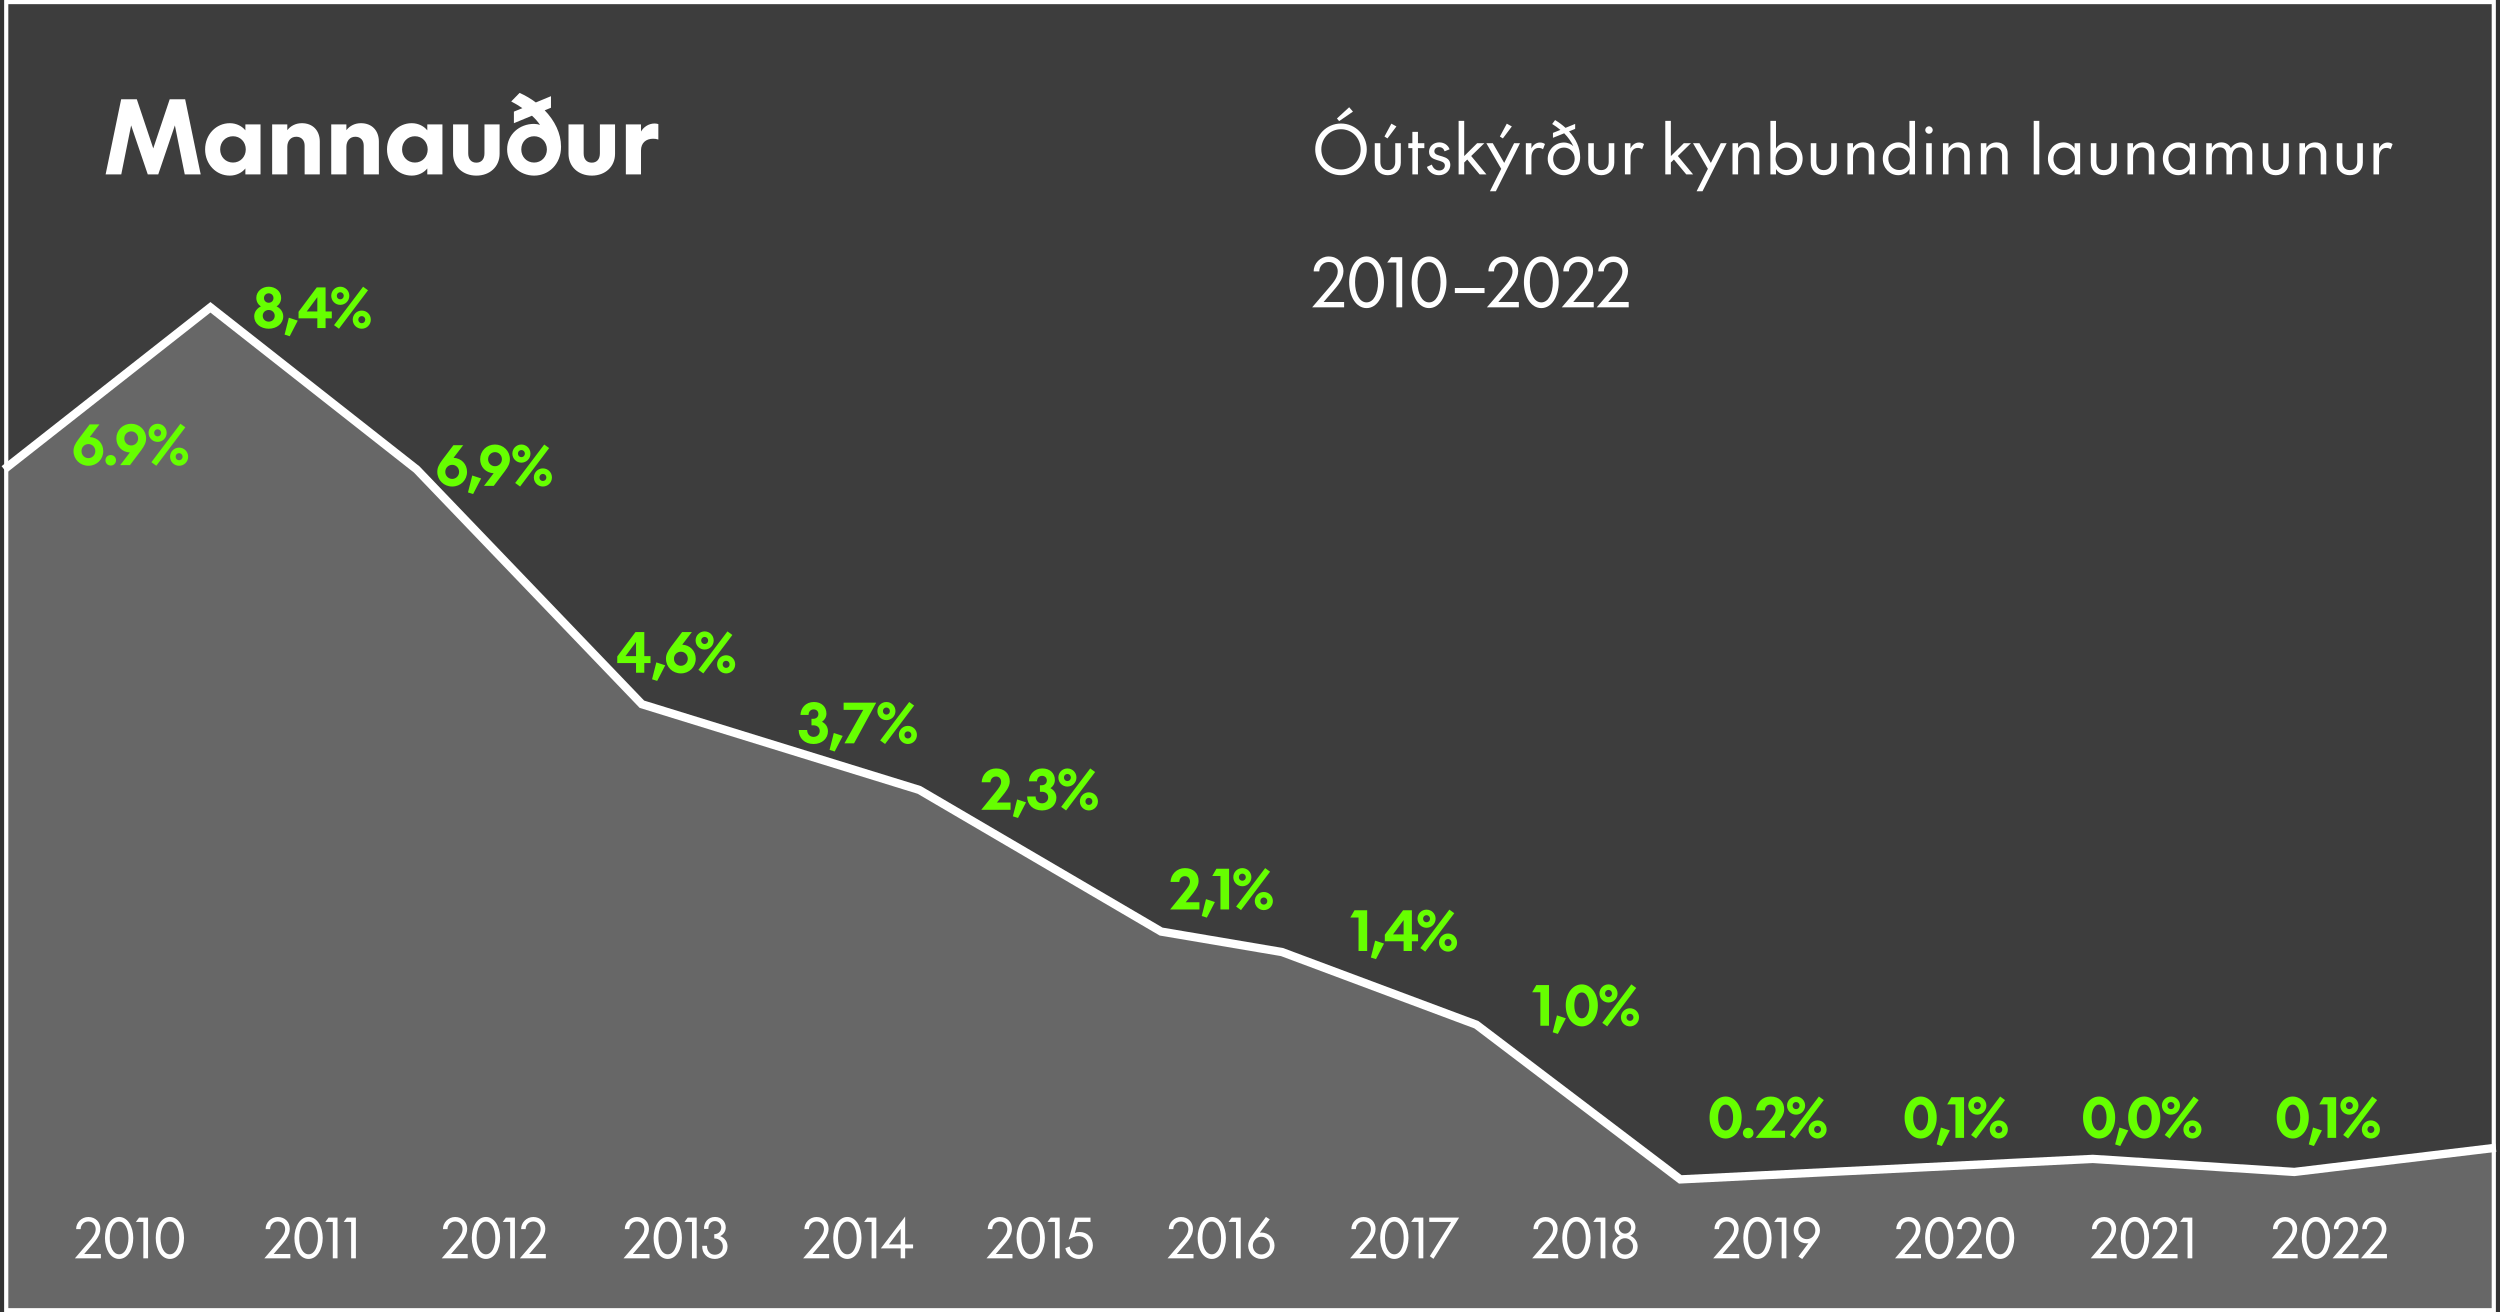 <?xml version="1.0" encoding="UTF-8"?>
<svg width="602px" height="316px" viewBox="0 0 602 316" version="1.1" xmlns="http://www.w3.org/2000/svg" xmlns:xlink="http://www.w3.org/1999/xlink">
    <rect x="0" y="0" width="602" height="316" fill="#333333" stroke="none"/>
    <title>Mannauður graf</title>
    <g id="Ný-ásýnd" stroke="none" stroke-width="1" fill="none" fill-rule="evenodd">
        <g id="Frontpage-1920---New-Brand-2024-dótturfélög-monotone-B" transform="translate(-1012, -1224)">
            <g id="Mannauður-graf" transform="translate(1013, 1224)">
                <g id="Group">
                    <rect id="Rectangle" fill-opacity="0.05" fill="#FFFFFF" fill-rule="nonzero" x="0" y="0" width="600" height="316"></rect>
                    <path d="M34.584,42 L30.576,30.192 L28.2,42 L24.432,42 L28.176,23.904 L31.944,23.904 L35.904,35.736 L39.864,23.904 L43.584,23.904 L47.328,42 L43.488,42 L41.112,30.192 L37.104,42 L34.584,42 Z M58.086,29.952 L61.734,29.952 L61.734,42 L58.086,42 L58.086,40.56 C57.366,41.496 55.998,42.288 54.342,42.288 C51.054,42.288 48.39,39.576 48.39,35.976 C48.39,32.376 51.054,29.664 54.342,29.664 C55.998,29.664 57.366,30.456 58.086,31.392 L58.086,29.952 Z M52.014,35.976 C52.014,37.776 53.334,39.144 55.11,39.144 C56.862,39.144 58.182,37.776 58.182,35.976 C58.182,34.176 56.862,32.808 55.11,32.808 C53.334,32.808 52.014,34.176 52.014,35.976 Z M72.357,35.088 C72.357,33.84 71.637,32.928 70.341,32.928 C68.997,32.928 68.181,33.96 68.181,35.376 L68.181,42 L64.533,42 L64.533,29.952 L68.181,29.952 L68.181,31.344 C68.901,30.408 70.101,29.664 71.685,29.664 C74.349,29.664 76.005,31.464 76.005,34.08 L76.005,42 L72.357,42 L72.357,35.088 Z M86.584,35.088 C86.584,33.84 85.864,32.928 84.568,32.928 C83.224,32.928 82.408,33.96 82.408,35.376 L82.408,42 L78.76,42 L78.76,29.952 L82.408,29.952 L82.408,31.344 C83.128,30.408 84.328,29.664 85.912,29.664 C88.576,29.664 90.232,31.464 90.232,34.08 L90.232,42 L86.584,42 L86.584,35.088 Z M101.89,29.952 L105.538,29.952 L105.538,42 L101.89,42 L101.89,40.56 C101.17,41.496 99.802,42.288 98.146,42.288 C94.858,42.288 92.194,39.576 92.194,35.976 C92.194,32.376 94.858,29.664 98.146,29.664 C99.802,29.664 101.17,30.456 101.89,31.392 L101.89,29.952 Z M95.818,35.976 C95.818,37.776 97.138,39.144 98.914,39.144 C100.666,39.144 101.986,37.776 101.986,35.976 C101.986,34.176 100.666,32.808 98.914,32.808 C97.138,32.808 95.818,34.176 95.818,35.976 Z M113.714,39.168 C114.938,39.168 115.658,38.328 115.658,36.912 L115.658,29.952 L119.306,29.952 L119.306,37.032 C119.306,40.128 116.954,42.288 113.714,42.288 C110.45,42.288 108.098,40.128 108.098,37.008 L108.098,29.952 L111.746,29.952 L111.746,36.912 C111.746,38.328 112.466,39.168 113.714,39.168 Z M134.1,35.328 C134.1,39.552 131.124,42.288 127.62,42.288 C124.116,42.288 121.116,39.6 121.116,35.976 C121.116,32.352 124.092,29.832 127.596,29.832 C128.1,29.832 128.604,29.928 129.036,30.072 C128.532,29.328 127.884,28.584 127.092,27.864 L122.748,29.664 L122.748,26.88 L124.788,26.04 C123.948,25.464 123.036,24.912 122.1,24.432 L124.116,22.368 C125.508,22.992 126.828,23.76 128.028,24.672 L131.676,23.16 L131.676,25.944 L130.164,26.568 C132.564,29.04 134.1,32.088 134.1,35.328 Z M124.524,35.976 C124.524,37.776 125.844,39.144 127.62,39.144 C129.372,39.144 130.692,37.776 130.692,35.976 C130.692,34.176 129.372,32.808 127.62,32.808 C125.844,32.808 124.524,34.176 124.524,35.976 Z M141.511,39.168 C142.735,39.168 143.455,38.328 143.455,36.912 L143.455,29.952 L147.103,29.952 L147.103,37.032 C147.103,40.128 144.751,42.288 141.511,42.288 C138.247,42.288 135.895,40.128 135.895,37.008 L135.895,29.952 L139.543,29.952 L139.543,36.912 C139.543,38.328 140.263,39.168 141.511,39.168 Z M157.529,29.88 L157.529,33.6 C157.097,33.456 156.713,33.408 156.257,33.408 C154.553,33.408 153.353,34.416 153.353,36.216 L153.353,42 L149.705,42 L149.705,29.952 L153.353,29.952 L153.353,31.68 C153.953,30.624 155.153,29.736 156.641,29.736 C157.001,29.736 157.265,29.808 157.529,29.88 Z" id="Shape" fill="#FFFFFF" fill-rule="nonzero"></path>
                    <path d="M320.936,28.528 L323.88,25.824 L324.792,26.88 L321.464,29.168 L320.936,28.528 Z M315.704,35.968 C315.704,32.528 318.472,29.744 321.912,29.744 C325.352,29.744 328.12,32.528 328.12,35.968 C328.12,39.408 325.352,42.192 321.912,42.192 C318.472,42.192 315.704,39.408 315.704,35.968 Z M326.648,35.968 C326.648,33.248 324.568,31.12 321.912,31.12 C319.256,31.12 317.176,33.248 317.176,35.968 C317.176,38.688 319.256,40.816 321.912,40.816 C324.568,40.816 326.648,38.688 326.648,35.968 Z M332.38,32.88 L334.044,29.776 L335.26,30.448 L333.1,33.328 L332.38,32.88 Z M333.18,40.96 C334.268,40.96 334.972,40.256 334.972,39.008 L334.972,34.48 L336.316,34.48 L336.316,39.152 C336.316,40.96 334.956,42.192 333.18,42.192 C331.404,42.192 330.044,40.96 330.044,39.136 L330.044,34.48 L331.388,34.48 L331.388,39.008 C331.388,40.256 332.092,40.96 333.18,40.96 Z M338.123,35.664 L338.123,34.48 L339.099,34.48 L339.099,31.76 L340.443,31.76 L340.443,34.48 L341.979,34.48 L341.979,35.664 L340.443,35.664 L340.443,42 L339.099,42 L339.099,35.664 L338.123,35.664 Z M345.515,42.192 C344.091,42.192 342.987,41.36 342.603,40.192 L343.787,39.632 C344.059,40.432 344.651,41.056 345.579,41.056 C346.267,41.056 346.923,40.64 346.923,39.84 C346.923,38.16 343.115,39.168 343.115,36.528 C343.115,35.264 344.171,34.288 345.579,34.288 C346.859,34.288 347.739,35.04 348.059,35.952 L346.859,36.432 C346.635,35.76 346.171,35.424 345.515,35.424 C344.923,35.424 344.395,35.808 344.395,36.432 C344.395,38.032 348.235,37.04 348.235,39.728 C348.235,41.088 347.051,42.192 345.515,42.192 Z M350.235,29.104 L351.579,29.104 L351.579,37.584 L354.699,34.48 L356.427,34.48 L353.259,37.568 L356.939,42 L355.291,42 L352.315,38.416 L351.579,39.136 L351.579,42 L350.235,42 L350.235,29.104 Z M360.172,32.88 L361.836,29.776 L363.052,30.448 L360.892,33.328 L360.172,32.88 Z M357.772,46.064 L360.492,40.656 L356.908,34.48 L358.46,34.48 L361.212,39.232 L363.596,34.48 L365.02,34.48 L359.196,46.064 L357.772,46.064 Z M371.03,34.688 L370.55,35.952 C370.294,35.728 369.91,35.616 369.526,35.616 C368.406,35.616 367.766,36.592 367.766,37.904 L367.766,42 L366.422,42 L366.422,34.48 L367.766,34.48 L367.766,35.76 C368.134,34.944 368.87,34.32 369.846,34.32 C370.326,34.32 370.758,34.48 371.03,34.688 Z M379.497,37.888 C379.497,40.48 377.737,42.192 375.593,42.192 C373.449,42.192 371.689,40.416 371.689,38.24 C371.689,36.064 373.449,34.32 375.593,34.32 C376.569,34.32 377.369,34.72 377.865,35.216 C377.401,34.192 376.665,33.12 375.657,32.096 L372.953,33.184 L372.953,32 L374.745,31.28 C374.153,30.784 373.497,30.304 372.761,29.856 L373.465,28.912 C374.393,29.472 375.225,30.096 375.977,30.784 L378.297,29.84 L378.297,31.04 L376.825,31.632 C378.505,33.456 379.497,35.6 379.497,37.888 Z M373.001,38.24 C373.001,39.792 374.137,40.944 375.593,40.944 C377.049,40.944 378.185,39.792 378.185,38.24 C378.185,36.688 377.049,35.536 375.593,35.536 C374.137,35.536 373.001,36.688 373.001,38.24 Z M384.586,40.96 C385.674,40.96 386.378,40.256 386.378,39.008 L386.378,34.48 L387.722,34.48 L387.722,39.152 C387.722,40.96 386.362,42.192 384.586,42.192 C382.81,42.192 381.45,40.96 381.45,39.136 L381.45,34.48 L382.794,34.48 L382.794,39.008 C382.794,40.256 383.498,40.96 384.586,40.96 Z M394.89,34.688 L394.41,35.952 C394.154,35.728 393.77,35.616 393.386,35.616 C392.266,35.616 391.626,36.592 391.626,37.904 L391.626,42 L390.282,42 L390.282,34.48 L391.626,34.48 L391.626,35.76 C391.994,34.944 392.73,34.32 393.706,34.32 C394.186,34.32 394.618,34.48 394.89,34.688 Z M400,29.104 L401.344,29.104 L401.344,37.584 L404.464,34.48 L406.192,34.48 L403.024,37.568 L406.704,42 L405.056,42 L402.08,38.416 L401.344,39.136 L401.344,42 L400,42 L400,29.104 Z M407.537,46.064 L410.257,40.656 L406.673,34.48 L408.225,34.48 L410.977,39.232 L413.361,34.48 L414.785,34.48 L408.961,46.064 L407.537,46.064 Z M421.308,37.312 C421.308,36.16 420.652,35.488 419.548,35.488 C418.364,35.488 417.532,36.4 417.532,37.888 L417.532,42 L416.188,42 L416.188,34.48 L417.532,34.48 L417.532,35.648 C418.044,34.832 418.876,34.288 419.996,34.288 C421.724,34.288 422.652,35.52 422.652,36.976 L422.652,42 L421.308,42 L421.308,37.312 Z M426.657,29.104 L426.657,35.776 C427.169,34.848 428.289,34.288 429.297,34.288 C431.441,34.288 433.073,36.048 433.073,38.24 C433.073,40.432 431.441,42.192 429.297,42.192 C428.289,42.192 427.169,41.632 426.657,40.704 L426.657,42 L425.313,42 L425.313,29.104 L426.657,29.104 Z M431.745,38.24 C431.745,36.688 430.609,35.536 429.153,35.536 C427.697,35.536 426.561,36.688 426.561,38.24 C426.561,39.792 427.697,40.944 429.153,40.944 C430.609,40.944 431.745,39.792 431.745,38.24 Z M438.165,40.96 C439.253,40.96 439.957,40.256 439.957,39.008 L439.957,34.48 L441.301,34.48 L441.301,39.152 C441.301,40.96 439.941,42.192 438.165,42.192 C436.389,42.192 435.029,40.96 435.029,39.136 L435.029,34.48 L436.373,34.48 L436.373,39.008 C436.373,40.256 437.077,40.96 438.165,40.96 Z M448.98,37.312 C448.98,36.16 448.324,35.488 447.22,35.488 C446.036,35.488 445.204,36.4 445.204,37.888 L445.204,42 L443.86,42 L443.86,34.48 L445.204,34.48 L445.204,35.648 C445.716,34.832 446.548,34.288 447.668,34.288 C449.396,34.288 450.324,35.52 450.324,36.976 L450.324,42 L448.98,42 L448.98,37.312 Z M458.793,29.104 L460.137,29.104 L460.137,42 L458.793,42 L458.793,40.704 C458.281,41.632 457.161,42.192 456.153,42.192 C454.009,42.192 452.377,40.432 452.377,38.24 C452.377,36.048 454.009,34.288 456.153,34.288 C457.161,34.288 458.281,34.848 458.793,35.776 L458.793,29.104 Z M453.705,38.24 C453.705,39.792 454.841,40.944 456.297,40.944 C457.753,40.944 458.889,39.792 458.889,38.24 C458.889,36.688 457.753,35.536 456.297,35.536 C454.841,35.536 453.705,36.688 453.705,38.24 Z M463.5,32.208 C463.02,32.208 462.604,31.808 462.604,31.312 C462.604,30.832 463.02,30.416 463.5,30.416 C463.996,30.416 464.396,30.832 464.396,31.312 C464.396,31.808 463.996,32.208 463.5,32.208 Z M462.828,34.48 L464.172,34.48 L464.172,42 L462.828,42 L462.828,34.48 Z M471.98,37.312 C471.98,36.16 471.324,35.488 470.22,35.488 C469.036,35.488 468.204,36.4 468.204,37.888 L468.204,42 L466.86,42 L466.86,34.48 L468.204,34.48 L468.204,35.648 C468.716,34.832 469.548,34.288 470.668,34.288 C472.396,34.288 473.324,35.52 473.324,36.976 L473.324,42 L471.98,42 L471.98,37.312 Z M481.105,37.312 C481.105,36.16 480.449,35.488 479.345,35.488 C478.161,35.488 477.329,36.4 477.329,37.888 L477.329,42 L475.985,42 L475.985,34.48 L477.329,34.48 L477.329,35.648 C477.841,34.832 478.673,34.288 479.793,34.288 C481.521,34.288 482.449,35.52 482.449,36.976 L482.449,42 L481.105,42 L481.105,37.312 Z M488.719,29.104 L490.063,29.104 L490.063,42 L488.719,42 L488.719,29.104 Z M498.558,34.48 L499.902,34.48 L499.902,42 L498.558,42 L498.558,40.704 C498.046,41.632 496.926,42.192 495.918,42.192 C493.774,42.192 492.142,40.432 492.142,38.24 C492.142,36.048 493.774,34.288 495.918,34.288 C496.926,34.288 498.046,34.848 498.558,35.776 L498.558,34.48 Z M493.47,38.24 C493.47,39.792 494.606,40.944 496.062,40.944 C497.518,40.944 498.654,39.792 498.654,38.24 C498.654,36.688 497.518,35.536 496.062,35.536 C494.606,35.536 493.47,36.688 493.47,38.24 Z M505.602,40.96 C506.69,40.96 507.394,40.256 507.394,39.008 L507.394,34.48 L508.738,34.48 L508.738,39.152 C508.738,40.96 507.378,42.192 505.602,42.192 C503.826,42.192 502.466,40.96 502.466,39.136 L502.466,34.48 L503.81,34.48 L503.81,39.008 C503.81,40.256 504.514,40.96 505.602,40.96 Z M516.417,37.312 C516.417,36.16 515.761,35.488 514.657,35.488 C513.473,35.488 512.641,36.4 512.641,37.888 L512.641,42 L511.297,42 L511.297,34.48 L512.641,34.48 L512.641,35.648 C513.153,34.832 513.985,34.288 515.105,34.288 C516.833,34.288 517.761,35.52 517.761,36.976 L517.761,42 L516.417,42 L516.417,37.312 Z M526.23,34.48 L527.574,34.48 L527.574,42 L526.23,42 L526.23,40.704 C525.718,41.632 524.598,42.192 523.59,42.192 C521.446,42.192 519.814,40.432 519.814,38.24 C519.814,36.048 521.446,34.288 523.59,34.288 C524.598,34.288 525.718,34.848 526.23,35.776 L526.23,34.48 Z M521.142,38.24 C521.142,39.792 522.278,40.944 523.734,40.944 C525.19,40.944 526.326,39.792 526.326,38.24 C526.326,36.688 525.19,35.536 523.734,35.536 C522.278,35.536 521.142,36.688 521.142,38.24 Z M533.914,34.288 C535.05,34.288 535.786,34.864 536.186,35.648 C536.714,34.864 537.642,34.288 538.698,34.288 C540.41,34.288 541.338,35.472 541.338,36.928 L541.338,42 L539.994,42 L539.994,37.28 C539.994,36.128 539.386,35.488 538.394,35.488 C537.21,35.488 536.474,36.368 536.474,37.856 L536.474,42 L535.13,42 L535.13,37.28 C535.13,36.128 534.538,35.488 533.53,35.488 C532.362,35.488 531.61,36.368 531.61,37.856 L531.61,42 L530.266,42 L530.266,34.48 L531.61,34.48 L531.61,35.616 C532.074,34.8 532.906,34.288 533.914,34.288 Z M547.008,40.96 C548.096,40.96 548.8,40.256 548.8,39.008 L548.8,34.48 L550.144,34.48 L550.144,39.152 C550.144,40.96 548.784,42.192 547.008,42.192 C545.232,42.192 543.872,40.96 543.872,39.136 L543.872,34.48 L545.216,34.48 L545.216,39.008 C545.216,40.256 545.92,40.96 547.008,40.96 Z M557.823,37.312 C557.823,36.16 557.167,35.488 556.063,35.488 C554.879,35.488 554.047,36.4 554.047,37.888 L554.047,42 L552.703,42 L552.703,34.48 L554.047,34.48 L554.047,35.648 C554.559,34.832 555.391,34.288 556.511,34.288 C558.239,34.288 559.167,35.52 559.167,36.976 L559.167,42 L557.823,42 L557.823,37.312 Z M564.836,40.96 C565.924,40.96 566.628,40.256 566.628,39.008 L566.628,34.48 L567.972,34.48 L567.972,39.152 C567.972,40.96 566.612,42.192 564.836,42.192 C563.06,42.192 561.7,40.96 561.7,39.136 L561.7,34.48 L563.044,34.48 L563.044,39.008 C563.044,40.256 563.748,40.96 564.836,40.96 Z M575.14,34.688 L574.66,35.952 C574.404,35.728 574.02,35.616 573.636,35.616 C572.516,35.616 571.876,36.592 571.876,37.904 L571.876,42 L570.532,42 L570.532,34.48 L571.876,34.48 L571.876,35.76 C572.244,34.944 572.98,34.32 573.956,34.32 C574.436,34.32 574.868,34.48 575.14,34.688 Z M316.68,65.36 L315.336,65.36 C315.32,63.424 316.92,61.76 318.936,61.76 C321.128,61.76 322.504,63.312 322.504,65.264 C322.504,67.28 320.92,69.008 320.072,70 L317.72,72.72 L322.664,72.72 L322.664,74 L314.968,74 L319.128,69.152 C320.248,67.84 321.128,66.72 321.128,65.328 C321.128,64.16 320.36,63.088 318.968,63.088 C317.624,63.088 316.664,64.144 316.68,65.36 Z M323.877,67.968 C323.877,64.544 325.573,61.744 328.069,61.744 C330.565,61.744 332.261,64.544 332.261,67.968 C332.261,71.392 330.565,74.192 328.069,74.192 C325.573,74.192 323.877,71.392 323.877,67.968 Z M325.301,67.968 C325.301,70.72 326.373,72.816 328.069,72.816 C329.765,72.816 330.837,70.72 330.837,67.968 C330.837,65.216 329.765,63.12 328.069,63.12 C326.373,63.12 325.301,65.216 325.301,67.968 Z M336.655,61.936 L336.655,74 L335.247,74 L335.247,63.216 L333.039,63.216 L333.983,61.936 L336.655,61.936 Z M338.924,67.968 C338.924,64.544 340.62,61.744 343.116,61.744 C345.612,61.744 347.308,64.544 347.308,67.968 C347.308,71.392 345.612,74.192 343.116,74.192 C340.62,74.192 338.924,71.392 338.924,67.968 Z M340.348,67.968 C340.348,70.72 341.42,72.816 343.116,72.816 C344.812,72.816 345.884,70.72 345.884,67.968 C345.884,65.216 344.812,63.12 343.116,63.12 C341.42,63.12 340.348,65.216 340.348,67.968 Z M349.326,69.344 L356.478,69.344 L356.478,70.576 L349.326,70.576 L349.326,69.344 Z M358.758,65.36 L357.414,65.36 C357.398,63.424 358.998,61.76 361.014,61.76 C363.206,61.76 364.582,63.312 364.582,65.264 C364.582,67.28 362.998,69.008 362.15,70 L359.798,72.72 L364.742,72.72 L364.742,74 L357.046,74 L361.206,69.152 C362.326,67.84 363.206,66.72 363.206,65.328 C363.206,64.16 362.438,63.088 361.046,63.088 C359.702,63.088 358.742,64.144 358.758,65.36 Z M365.956,67.968 C365.956,64.544 367.652,61.744 370.148,61.744 C372.644,61.744 374.34,64.544 374.34,67.968 C374.34,71.392 372.644,74.192 370.148,74.192 C367.652,74.192 365.956,71.392 365.956,67.968 Z M367.38,67.968 C367.38,70.72 368.452,72.816 370.148,72.816 C371.844,72.816 372.916,70.72 372.916,67.968 C372.916,65.216 371.844,63.12 370.148,63.12 C368.452,63.12 367.38,65.216 367.38,67.968 Z M376.789,65.36 L375.445,65.36 C375.429,63.424 377.029,61.76 379.045,61.76 C381.237,61.76 382.613,63.312 382.613,65.264 C382.613,67.28 381.029,69.008 380.181,70 L377.829,72.72 L382.773,72.72 L382.773,74 L375.077,74 L379.237,69.152 C380.357,67.84 381.237,66.72 381.237,65.328 C381.237,64.16 380.469,63.088 379.077,63.088 C377.733,63.088 376.773,64.144 376.789,65.36 Z M385.211,65.36 L383.867,65.36 C383.851,63.424 385.451,61.76 387.467,61.76 C389.659,61.76 391.035,63.312 391.035,65.264 C391.035,67.28 389.451,69.008 388.603,70 L386.251,72.72 L391.195,72.72 L391.195,74 L383.499,74 L387.659,69.152 C388.779,67.84 389.659,66.72 389.659,65.328 C389.659,64.16 388.891,63.088 387.499,63.088 C386.155,63.088 385.195,64.144 385.211,65.36 Z" id="Shape" fill="#FFFFFF" fill-rule="nonzero"></path>
                    <polygon id="Path" fill-opacity="0.25" fill="#E5E5E5" fill-rule="nonzero" points="49.667 74 0 113.038 0 316 600 316 600 276.372 551.475 282.205 502.95 279.064 403.616 284 354.519 246.756 307.707 229.256 278.592 224.32 220.362 190.218 153.568 169.577 99.334 113.038"></polygon>
                    <polyline id="Path" stroke="#FFFFFF" stroke-width="2" points="0 113.038 49.667 74 99.334 113.038 153.568 169.577 220.362 190.218 278.592 224.321 307.707 229.256 354.52 246.756 403.616 284 502.95 279.064 551.475 282.205 600 276.372"></polyline>
                    <path d="M18.427,295.98 L17.335,295.98 C17.322,294.407 18.622,293.055 20.26,293.055 C22.041,293.055 23.159,294.316 23.159,295.902 C23.159,297.54 21.872,298.944 21.183,299.75 L19.272,301.96 L23.289,301.96 L23.289,303 L17.036,303 L20.416,299.061 C21.326,297.995 22.041,297.085 22.041,295.954 C22.041,295.005 21.417,294.134 20.286,294.134 C19.194,294.134 18.414,294.992 18.427,295.98 Z M24.275,298.099 C24.275,295.317 25.653,293.042 27.681,293.042 C29.709,293.042 31.087,295.317 31.087,298.099 C31.087,300.881 29.709,303.156 27.681,303.156 C25.653,303.156 24.275,300.881 24.275,298.099 Z M25.432,298.099 C25.432,300.335 26.303,302.038 27.681,302.038 C29.059,302.038 29.93,300.335 29.93,298.099 C29.93,295.863 29.059,294.16 27.681,294.16 C26.303,294.16 25.432,295.863 25.432,298.099 Z M34.657,293.198 L34.657,303 L33.513,303 L33.513,294.238 L31.718,294.238 L32.486,293.198 L34.657,293.198 Z M36.501,298.099 C36.501,295.317 37.879,293.042 39.907,293.042 C41.934,293.042 43.312,295.317 43.312,298.099 C43.312,300.881 41.934,303.156 39.907,303.156 C37.879,303.156 36.501,300.881 36.501,298.099 Z M37.657,298.099 C37.657,300.335 38.529,302.038 39.907,302.038 C41.285,302.038 42.156,300.335 42.156,298.099 C42.156,295.863 41.285,294.16 39.907,294.16 C38.529,294.16 37.657,295.863 37.657,298.099 Z" id="Shape" fill="#FFFFFF" fill-rule="nonzero"></path>
                    <path d="M64.049,295.98 L62.957,295.98 C62.944,294.407 64.244,293.055 65.882,293.055 C67.663,293.055 68.781,294.316 68.781,295.902 C68.781,297.54 67.494,298.944 66.805,299.75 L64.894,301.96 L68.911,301.96 L68.911,303 L62.658,303 L66.038,299.061 C66.948,297.995 67.663,297.085 67.663,295.954 C67.663,295.005 67.039,294.134 65.908,294.134 C64.816,294.134 64.036,294.992 64.049,295.98 Z M69.897,298.099 C69.897,295.317 71.275,293.042 73.303,293.042 C75.331,293.042 76.709,295.317 76.709,298.099 C76.709,300.881 75.331,303.156 73.303,303.156 C71.275,303.156 69.897,300.881 69.897,298.099 Z M71.054,298.099 C71.054,300.335 71.925,302.038 73.303,302.038 C74.681,302.038 75.552,300.335 75.552,298.099 C75.552,295.863 74.681,294.16 73.303,294.16 C71.925,294.16 71.054,295.863 71.054,298.099 Z M80.278,293.198 L80.278,303 L79.134,303 L79.134,294.238 L77.34,294.238 L78.107,293.198 L80.278,293.198 Z M84.696,293.198 L84.696,303 L83.552,303 L83.552,294.238 L81.758,294.238 L82.525,293.198 L84.696,293.198 Z" id="Shape" fill="#FFFFFF" fill-rule="nonzero"></path>
                    <path d="M106.763,295.98 L105.671,295.98 C105.658,294.407 106.958,293.055 108.596,293.055 C110.377,293.055 111.495,294.316 111.495,295.902 C111.495,297.54 110.208,298.944 109.519,299.75 L107.608,301.96 L111.625,301.96 L111.625,303 L105.372,303 L108.752,299.061 C109.662,297.995 110.377,297.085 110.377,295.954 C110.377,295.005 109.753,294.134 108.622,294.134 C107.53,294.134 106.75,294.992 106.763,295.98 Z M112.611,298.099 C112.611,295.317 113.989,293.042 116.017,293.042 C118.045,293.042 119.423,295.317 119.423,298.099 C119.423,300.881 118.045,303.156 116.017,303.156 C113.989,303.156 112.611,300.881 112.611,298.099 Z M113.768,298.099 C113.768,300.335 114.639,302.038 116.017,302.038 C117.395,302.038 118.266,300.335 118.266,298.099 C118.266,295.863 117.395,294.16 116.017,294.16 C114.639,294.16 113.768,295.863 113.768,298.099 Z M122.993,293.198 L122.993,303 L121.849,303 L121.849,294.238 L120.055,294.238 L120.822,293.198 L122.993,293.198 Z M125.578,295.98 L124.486,295.98 C124.473,294.407 125.773,293.055 127.411,293.055 C129.192,293.055 130.31,294.316 130.31,295.902 C130.31,297.54 129.023,298.944 128.334,299.75 L126.423,301.96 L130.44,301.96 L130.44,303 L124.187,303 L127.567,299.061 C128.477,297.995 129.192,297.085 129.192,295.954 C129.192,295.005 128.568,294.134 127.437,294.134 C126.345,294.134 125.565,294.992 125.578,295.98 Z" id="Shape" fill="#FFFFFF" fill-rule="nonzero"></path>
                    <path d="M150.538,295.98 L149.446,295.98 C149.433,294.407 150.733,293.055 152.371,293.055 C154.152,293.055 155.27,294.316 155.27,295.902 C155.27,297.54 153.983,298.944 153.294,299.75 L151.383,301.96 L155.4,301.96 L155.4,303 L149.147,303 L152.527,299.061 C153.437,297.995 154.152,297.085 154.152,295.954 C154.152,295.005 153.528,294.134 152.397,294.134 C151.305,294.134 150.525,294.992 150.538,295.98 Z M156.386,298.099 C156.386,295.317 157.764,293.042 159.792,293.042 C161.82,293.042 163.198,295.317 163.198,298.099 C163.198,300.881 161.82,303.156 159.792,303.156 C157.764,303.156 156.386,300.881 156.386,298.099 Z M157.543,298.099 C157.543,300.335 158.414,302.038 159.792,302.038 C161.17,302.038 162.041,300.335 162.041,298.099 C162.041,295.863 161.17,294.16 159.792,294.16 C158.414,294.16 157.543,295.863 157.543,298.099 Z M166.767,293.198 L166.767,303 L165.623,303 L165.623,294.238 L163.829,294.238 L164.596,293.198 L166.767,293.198 Z M171.042,298.229 L170.99,298.229 L170.99,297.189 L171.042,297.189 C171.939,297.189 172.68,296.513 172.68,295.59 C172.68,294.706 172.017,294.043 171.185,294.043 C170.197,294.043 169.521,294.784 169.586,295.928 L168.533,295.928 C168.455,294.459 169.404,293.042 171.185,293.042 C172.706,293.042 173.759,294.121 173.759,295.564 C173.759,296.539 173.161,297.293 172.42,297.657 C173.447,298.073 174.188,298.931 174.188,300.192 C174.188,301.869 172.836,303.156 171.133,303.156 C169.222,303.156 168.013,301.765 168.091,299.984 L169.248,299.984 C169.196,301.18 169.937,302.142 171.133,302.142 C172.238,302.142 173.057,301.349 173.057,300.179 C173.057,298.97 172.186,298.229 171.042,298.229 Z" id="Shape" fill="#FFFFFF" fill-rule="nonzero"></path>
                    <path d="M193.792,295.98 L192.7,295.98 C192.687,294.407 193.987,293.055 195.625,293.055 C197.406,293.055 198.524,294.316 198.524,295.902 C198.524,297.54 197.237,298.944 196.548,299.75 L194.637,301.96 L198.654,301.96 L198.654,303 L192.401,303 L195.781,299.061 C196.691,297.995 197.406,297.085 197.406,295.954 C197.406,295.005 196.782,294.134 195.651,294.134 C194.559,294.134 193.779,294.992 193.792,295.98 Z M199.64,298.099 C199.64,295.317 201.018,293.042 203.046,293.042 C205.074,293.042 206.452,295.317 206.452,298.099 C206.452,300.881 205.074,303.156 203.046,303.156 C201.018,303.156 199.64,300.881 199.64,298.099 Z M200.797,298.099 C200.797,300.335 201.668,302.038 203.046,302.038 C204.424,302.038 205.295,300.335 205.295,298.099 C205.295,295.863 204.424,294.16 203.046,294.16 C201.668,294.16 200.797,295.863 200.797,298.099 Z M210.021,293.198 L210.021,303 L208.877,303 L208.877,294.238 L207.083,294.238 L207.85,293.198 L210.021,293.198 Z M216.961,303 L215.882,303 L215.882,300.608 L211.111,300.608 L216.961,292.938 L216.961,299.659 L218.872,299.659 L218.872,300.608 L216.961,300.608 L216.961,303 Z M213.035,299.659 L215.882,299.659 L215.882,295.915 L213.035,299.659 Z" id="Shape" fill="#FFFFFF" fill-rule="nonzero"></path>
                    <path d="M237.941,295.98 L236.849,295.98 C236.836,294.407 238.136,293.055 239.774,293.055 C241.555,293.055 242.673,294.316 242.673,295.902 C242.673,297.54 241.386,298.944 240.697,299.75 L238.786,301.96 L242.803,301.96 L242.803,303 L236.55,303 L239.93,299.061 C240.84,297.995 241.555,297.085 241.555,295.954 C241.555,295.005 240.931,294.134 239.8,294.134 C238.708,294.134 237.928,294.992 237.941,295.98 Z M243.789,298.099 C243.789,295.317 245.167,293.042 247.195,293.042 C249.223,293.042 250.601,295.317 250.601,298.099 C250.601,300.881 249.223,303.156 247.195,303.156 C245.167,303.156 243.789,300.881 243.789,298.099 Z M244.946,298.099 C244.946,300.335 245.817,302.038 247.195,302.038 C248.573,302.038 249.444,300.335 249.444,298.099 C249.444,295.863 248.573,294.16 247.195,294.16 C245.817,294.16 244.946,295.863 244.946,298.099 Z M254.171,293.198 L254.171,303 L253.027,303 L253.027,294.238 L251.233,294.238 L252,293.198 L254.171,293.198 Z M258.875,302.142 C260.149,302.142 261.046,301.18 261.046,299.919 C261.046,298.632 260.097,297.657 258.68,297.657 C257.861,297.657 257.12,297.995 256.327,298.515 L257.822,293.198 L261.592,293.198 L261.592,294.238 L258.55,294.238 L257.835,296.89 C258.16,296.747 258.589,296.669 259.005,296.669 C260.851,296.669 262.164,298.099 262.164,299.893 C262.164,301.661 260.734,303.156 258.81,303.156 C257.133,303.156 255.755,301.973 255.547,300.569 L256.561,300.166 C256.782,301.388 257.744,302.142 258.875,302.142 Z" id="Shape" fill="#FFFFFF" fill-rule="nonzero"></path>
                    <path d="M281.538,295.98 L280.446,295.98 C280.433,294.407 281.733,293.055 283.371,293.055 C285.152,293.055 286.27,294.316 286.27,295.902 C286.27,297.54 284.983,298.944 284.294,299.75 L282.383,301.96 L286.4,301.96 L286.4,303 L280.147,303 L283.527,299.061 C284.437,297.995 285.152,297.085 285.152,295.954 C285.152,295.005 284.528,294.134 283.397,294.134 C282.305,294.134 281.525,294.992 281.538,295.98 Z M287.386,298.099 C287.386,295.317 288.764,293.042 290.792,293.042 C292.82,293.042 294.198,295.317 294.198,298.099 C294.198,300.881 292.82,303.156 290.792,303.156 C288.764,303.156 287.386,300.881 287.386,298.099 Z M288.543,298.099 C288.543,300.335 289.414,302.038 290.792,302.038 C292.17,302.038 293.041,300.335 293.041,298.099 C293.041,295.863 292.17,294.16 290.792,294.16 C289.414,294.16 288.543,295.863 288.543,298.099 Z M297.768,293.198 L297.768,303 L296.624,303 L296.624,294.238 L294.83,294.238 L295.597,293.198 L297.768,293.198 Z M305.904,299.945 C305.904,301.713 304.474,303.156 302.732,303.156 C300.99,303.156 299.56,301.713 299.56,299.945 C299.56,299.113 299.898,298.385 300.457,297.618 L303.837,293.029 L304.76,293.614 L302.342,296.838 C302.472,296.812 302.602,296.799 302.732,296.799 C304.487,296.799 305.904,298.151 305.904,299.945 Z M302.732,297.813 C301.601,297.813 300.678,298.71 300.678,299.945 C300.678,301.18 301.601,302.077 302.732,302.077 C303.863,302.077 304.786,301.18 304.786,299.945 C304.786,298.71 303.863,297.813 302.732,297.813 Z" id="Shape" fill="#FFFFFF" fill-rule="nonzero"></path>
                    <path d="M325.503,295.98 L324.411,295.98 C324.398,294.407 325.698,293.055 327.336,293.055 C329.117,293.055 330.235,294.316 330.235,295.902 C330.235,297.54 328.948,298.944 328.259,299.75 L326.348,301.96 L330.365,301.96 L330.365,303 L324.112,303 L327.492,299.061 C328.402,297.995 329.117,297.085 329.117,295.954 C329.117,295.005 328.493,294.134 327.362,294.134 C326.27,294.134 325.49,294.992 325.503,295.98 Z M331.351,298.099 C331.351,295.317 332.729,293.042 334.757,293.042 C336.785,293.042 338.163,295.317 338.163,298.099 C338.163,300.881 336.785,303.156 334.757,303.156 C332.729,303.156 331.351,300.881 331.351,298.099 Z M332.508,298.099 C332.508,300.335 333.379,302.038 334.757,302.038 C336.135,302.038 337.006,300.335 337.006,298.099 C337.006,295.863 336.135,294.16 334.757,294.16 C333.379,294.16 332.508,295.863 332.508,298.099 Z M341.733,293.198 L341.733,303 L340.589,303 L340.589,294.238 L338.795,294.238 L339.562,293.198 L341.733,293.198 Z M350.35,293.198 L344.175,303.13 L343.304,302.493 L348.439,294.238 L343.161,294.238 L343.161,293.198 L350.35,293.198 Z" id="Shape" fill="#FFFFFF" fill-rule="nonzero"></path>
                    <path d="M369.347,295.98 L368.255,295.98 C368.242,294.407 369.542,293.055 371.18,293.055 C372.961,293.055 374.079,294.316 374.079,295.902 C374.079,297.54 372.792,298.944 372.103,299.75 L370.192,301.96 L374.209,301.96 L374.209,303 L367.956,303 L371.336,299.061 C372.246,297.995 372.961,297.085 372.961,295.954 C372.961,295.005 372.337,294.134 371.206,294.134 C370.114,294.134 369.334,294.992 369.347,295.98 Z M375.195,298.099 C375.195,295.317 376.573,293.042 378.601,293.042 C380.629,293.042 382.007,295.317 382.007,298.099 C382.007,300.881 380.629,303.156 378.601,303.156 C376.573,303.156 375.195,300.881 375.195,298.099 Z M376.352,298.099 C376.352,300.335 377.223,302.038 378.601,302.038 C379.979,302.038 380.85,300.335 380.85,298.099 C380.85,295.863 379.979,294.16 378.601,294.16 C377.223,294.16 376.352,295.863 376.352,298.099 Z M385.577,293.198 L385.577,303 L384.433,303 L384.433,294.238 L382.639,294.238 L383.406,293.198 L385.577,293.198 Z M390.307,293.042 C391.711,293.042 392.816,294.108 392.816,295.512 C392.816,296.461 392.296,297.202 391.555,297.566 C392.582,297.969 393.349,298.957 393.349,300.179 C393.349,301.856 391.971,303.156 390.307,303.156 C388.643,303.156 387.265,301.856 387.265,300.179 C387.265,298.957 388.032,297.969 389.059,297.566 C388.318,297.202 387.798,296.461 387.798,295.512 C387.798,294.108 388.903,293.042 390.307,293.042 Z M390.307,297.059 C391.087,297.059 391.789,296.409 391.789,295.564 C391.789,294.719 391.087,294.069 390.307,294.069 C389.527,294.069 388.825,294.719 388.825,295.564 C388.825,296.409 389.527,297.059 390.307,297.059 Z M390.307,302.09 C391.36,302.09 392.231,301.271 392.231,300.127 C392.231,298.983 391.36,298.164 390.307,298.164 C389.254,298.164 388.396,298.983 388.396,300.127 C388.396,301.271 389.254,302.09 390.307,302.09 Z" id="Shape" fill="#FFFFFF" fill-rule="nonzero"></path>
                    <path d="M412.938,295.98 L411.846,295.98 C411.833,294.407 413.133,293.055 414.771,293.055 C416.552,293.055 417.67,294.316 417.67,295.902 C417.67,297.54 416.383,298.944 415.694,299.75 L413.783,301.96 L417.8,301.96 L417.8,303 L411.547,303 L414.927,299.061 C415.837,297.995 416.552,297.085 416.552,295.954 C416.552,295.005 415.928,294.134 414.797,294.134 C413.705,294.134 412.925,294.992 412.938,295.98 Z M418.786,298.099 C418.786,295.317 420.164,293.042 422.192,293.042 C424.22,293.042 425.598,295.317 425.598,298.099 C425.598,300.881 424.22,303.156 422.192,303.156 C420.164,303.156 418.786,300.881 418.786,298.099 Z M419.943,298.099 C419.943,300.335 420.814,302.038 422.192,302.038 C423.57,302.038 424.441,300.335 424.441,298.099 C424.441,295.863 423.57,294.16 422.192,294.16 C420.814,294.16 419.943,295.863 419.943,298.099 Z M429.167,293.198 L429.167,303 L428.023,303 L428.023,294.238 L426.229,294.238 L426.996,293.198 L429.167,293.198 Z M430.907,296.253 C430.907,294.485 432.337,293.042 434.079,293.042 C435.821,293.042 437.251,294.485 437.251,296.253 C437.251,297.085 436.913,297.813 436.354,298.58 L432.974,303.169 L432.051,302.584 L434.469,299.36 C434.339,299.386 434.209,299.399 434.079,299.399 C432.324,299.399 430.907,298.047 430.907,296.253 Z M434.079,298.385 C435.21,298.385 436.133,297.488 436.133,296.253 C436.133,295.018 435.21,294.121 434.079,294.121 C432.948,294.121 432.025,295.018 432.025,296.253 C432.025,297.488 432.948,298.385 434.079,298.385 Z" id="Shape" fill="#FFFFFF" fill-rule="nonzero"></path>
                    <path d="M456.715,295.98 L455.623,295.98 C455.61,294.407 456.91,293.055 458.548,293.055 C460.329,293.055 461.447,294.316 461.447,295.902 C461.447,297.54 460.16,298.944 459.471,299.75 L457.56,301.96 L461.577,301.96 L461.577,303 L455.324,303 L458.704,299.061 C459.614,297.995 460.329,297.085 460.329,295.954 C460.329,295.005 459.705,294.134 458.574,294.134 C457.482,294.134 456.702,294.992 456.715,295.98 Z M462.562,298.099 C462.562,295.317 463.94,293.042 465.968,293.042 C467.996,293.042 469.374,295.317 469.374,298.099 C469.374,300.881 467.996,303.156 465.968,303.156 C463.94,303.156 462.562,300.881 462.562,298.099 Z M463.719,298.099 C463.719,300.335 464.59,302.038 465.968,302.038 C467.346,302.038 468.217,300.335 468.217,298.099 C468.217,295.863 467.346,294.16 465.968,294.16 C464.59,294.16 463.719,295.863 463.719,298.099 Z M471.365,295.98 L470.273,295.98 C470.26,294.407 471.56,293.055 473.198,293.055 C474.979,293.055 476.097,294.316 476.097,295.902 C476.097,297.54 474.81,298.944 474.121,299.75 L472.21,301.96 L476.227,301.96 L476.227,303 L469.974,303 L473.354,299.061 C474.264,297.995 474.979,297.085 474.979,295.954 C474.979,295.005 474.355,294.134 473.224,294.134 C472.132,294.134 471.352,294.992 471.365,295.98 Z M477.213,298.099 C477.213,295.317 478.591,293.042 480.619,293.042 C482.647,293.042 484.025,295.317 484.025,298.099 C484.025,300.881 482.647,303.156 480.619,303.156 C478.591,303.156 477.213,300.881 477.213,298.099 Z M478.37,298.099 C478.37,300.335 479.241,302.038 480.619,302.038 C481.997,302.038 482.868,300.335 482.868,298.099 C482.868,295.863 481.997,294.16 480.619,294.16 C479.241,294.16 478.37,295.863 478.37,298.099 Z" id="Shape" fill="#FFFFFF" fill-rule="nonzero"></path>
                    <path d="M503.836,295.98 L502.744,295.98 C502.731,294.407 504.031,293.055 505.669,293.055 C507.45,293.055 508.568,294.316 508.568,295.902 C508.568,297.54 507.281,298.944 506.592,299.75 L504.681,301.96 L508.698,301.96 L508.698,303 L502.445,303 L505.825,299.061 C506.735,297.995 507.45,297.085 507.45,295.954 C507.45,295.005 506.826,294.134 505.695,294.134 C504.603,294.134 503.823,294.992 503.836,295.98 Z M509.684,298.099 C509.684,295.317 511.062,293.042 513.09,293.042 C515.118,293.042 516.496,295.317 516.496,298.099 C516.496,300.881 515.118,303.156 513.09,303.156 C511.062,303.156 509.684,300.881 509.684,298.099 Z M510.841,298.099 C510.841,300.335 511.712,302.038 513.09,302.038 C514.468,302.038 515.339,300.335 515.339,298.099 C515.339,295.863 514.468,294.16 513.09,294.16 C511.712,294.16 510.841,295.863 510.841,298.099 Z M518.487,295.98 L517.395,295.98 C517.382,294.407 518.682,293.055 520.32,293.055 C522.101,293.055 523.219,294.316 523.219,295.902 C523.219,297.54 521.932,298.944 521.243,299.75 L519.332,301.96 L523.349,301.96 L523.349,303 L517.096,303 L520.476,299.061 C521.386,297.995 522.101,297.085 522.101,295.954 C522.101,295.005 521.477,294.134 520.346,294.134 C519.254,294.134 518.474,294.992 518.487,295.98 Z M526.909,293.198 L526.909,303 L525.765,303 L525.765,294.238 L523.971,294.238 L524.738,293.198 L526.909,293.198 Z" id="Shape" fill="#FFFFFF" fill-rule="nonzero"></path>
                    <path d="M547.424,295.98 L546.332,295.98 C546.319,294.407 547.619,293.055 549.257,293.055 C551.038,293.055 552.156,294.316 552.156,295.902 C552.156,297.54 550.869,298.944 550.18,299.75 L548.269,301.96 L552.286,301.96 L552.286,303 L546.033,303 L549.413,299.061 C550.323,297.995 551.038,297.085 551.038,295.954 C551.038,295.005 550.414,294.134 549.283,294.134 C548.191,294.134 547.411,294.992 547.424,295.98 Z M553.272,298.099 C553.272,295.317 554.65,293.042 556.678,293.042 C558.706,293.042 560.084,295.317 560.084,298.099 C560.084,300.881 558.706,303.156 556.678,303.156 C554.65,303.156 553.272,300.881 553.272,298.099 Z M554.429,298.099 C554.429,300.335 555.3,302.038 556.678,302.038 C558.056,302.038 558.927,300.335 558.927,298.099 C558.927,295.863 558.056,294.16 556.678,294.16 C555.3,294.16 554.429,295.863 554.429,298.099 Z M562.074,295.98 L560.982,295.98 C560.969,294.407 562.269,293.055 563.907,293.055 C565.688,293.055 566.806,294.316 566.806,295.902 C566.806,297.54 565.519,298.944 564.83,299.75 L562.919,301.96 L566.936,301.96 L566.936,303 L560.683,303 L564.063,299.061 C564.973,297.995 565.688,297.085 565.688,295.954 C565.688,295.005 565.064,294.134 563.933,294.134 C562.841,294.134 562.061,294.992 562.074,295.98 Z M568.917,295.98 L567.825,295.98 C567.812,294.407 569.112,293.055 570.75,293.055 C572.531,293.055 573.649,294.316 573.649,295.902 C573.649,297.54 572.362,298.944 571.673,299.75 L569.762,301.96 L573.779,301.96 L573.779,303 L567.526,303 L570.906,299.061 C571.816,297.995 572.531,297.085 572.531,295.954 C572.531,295.005 571.907,294.134 570.776,294.134 C569.684,294.134 568.904,294.992 568.917,295.98 Z" id="Shape" fill="#FFFFFF" fill-rule="nonzero"></path>
                    <path d="M23.863,108.62 C23.863,110.609 22.316,112.156 20.288,112.156 C18.286,112.156 16.7,110.609 16.7,108.62 C16.7,107.658 17.064,106.878 17.909,105.747 L20.587,102.198 L22.94,102.198 L20.613,105.24 C22.485,105.318 23.863,106.748 23.863,108.62 Z M20.288,106.93 C19.365,106.93 18.624,107.671 18.624,108.62 C18.624,109.569 19.365,110.323 20.288,110.323 C21.211,110.323 21.952,109.569 21.952,108.62 C21.952,107.671 21.211,106.93 20.288,106.93 Z M24.389,110.83 C24.389,110.115 24.948,109.569 25.663,109.569 C26.378,109.569 26.936,110.115 26.936,110.83 C26.936,111.558 26.378,112.104 25.663,112.104 C24.948,112.104 24.389,111.558 24.389,110.83 Z M27.021,105.578 C27.021,103.589 28.568,102.042 30.596,102.042 C32.598,102.042 34.184,103.589 34.184,105.578 C34.184,106.54 33.82,107.32 32.975,108.451 L30.297,112 L27.944,112 L30.271,108.958 C28.399,108.88 27.021,107.45 27.021,105.578 Z M30.596,107.268 C31.519,107.268 32.26,106.527 32.26,105.578 C32.26,104.629 31.519,103.875 30.596,103.875 C29.673,103.875 28.932,104.629 28.932,105.578 C28.932,106.527 29.673,107.268 30.596,107.268 Z M39.133,104.226 C39.133,105.448 38.158,106.41 36.949,106.41 C35.753,106.41 34.778,105.448 34.778,104.226 C34.778,103.004 35.753,102.042 36.949,102.042 C38.158,102.042 39.133,103.004 39.133,104.226 Z M35.454,111.298 L42.448,102.042 L43.631,102.9 L36.637,112.156 L35.454,111.298 Z M36.949,103.368 C36.481,103.368 36.117,103.745 36.117,104.226 C36.117,104.707 36.481,105.084 36.949,105.084 C37.417,105.084 37.794,104.707 37.794,104.226 C37.794,103.745 37.417,103.368 36.949,103.368 Z M39.952,109.972 C39.952,108.75 40.927,107.788 42.123,107.788 C43.332,107.788 44.307,108.75 44.307,109.972 C44.307,111.194 43.332,112.156 42.123,112.156 C40.927,112.156 39.952,111.194 39.952,109.972 Z M42.968,109.972 C42.968,109.491 42.591,109.114 42.123,109.114 C41.655,109.114 41.291,109.491 41.291,109.972 C41.291,110.453 41.655,110.83 42.123,110.83 C42.591,110.83 42.968,110.453 42.968,109.972 Z" id="Shape" fill="#66FF00" fill-rule="nonzero"></path>
                    <path d="M63.709,69.042 C65.308,69.042 66.699,70.147 66.699,71.733 C66.699,72.669 66.205,73.397 65.594,73.787 C66.335,74.112 67.206,74.97 67.206,76.179 C67.206,77.921 65.646,79.156 63.709,79.156 C61.772,79.156 60.212,77.921 60.212,76.179 C60.212,74.97 61.083,74.112 61.824,73.787 C61.213,73.397 60.719,72.669 60.719,71.733 C60.719,70.147 62.11,69.042 63.709,69.042 Z M63.709,72.903 C64.346,72.903 64.853,72.435 64.853,71.772 C64.853,71.109 64.346,70.628 63.709,70.628 C63.072,70.628 62.565,71.109 62.565,71.772 C62.565,72.435 63.072,72.903 63.709,72.903 Z M63.709,77.453 C64.515,77.453 65.152,76.868 65.152,76.049 C65.152,75.23 64.515,74.645 63.709,74.645 C62.903,74.645 62.266,75.23 62.266,76.049 C62.266,76.868 62.903,77.453 63.709,77.453 Z M68.555,76.504 L70.7,77.206 L68.763,80.963 L67.528,80.573 L68.555,76.504 Z M77.401,79 L75.412,79 L75.412,76.66 L70.888,76.66 L70.888,75.074 L75.282,69.198 L77.401,69.198 L77.401,74.996 L78.896,74.996 L78.896,76.66 L77.401,76.66 L77.401,79 Z M72.864,74.996 L75.412,74.996 L75.412,71.564 L72.864,74.996 Z M83.117,71.226 C83.117,72.448 82.142,73.41 80.933,73.41 C79.737,73.41 78.762,72.448 78.762,71.226 C78.762,70.004 79.737,69.042 80.933,69.042 C82.142,69.042 83.117,70.004 83.117,71.226 Z M79.438,78.298 L86.432,69.042 L87.615,69.9 L80.621,79.156 L79.438,78.298 Z M80.933,70.368 C80.465,70.368 80.101,70.745 80.101,71.226 C80.101,71.707 80.465,72.084 80.933,72.084 C81.401,72.084 81.778,71.707 81.778,71.226 C81.778,70.745 81.401,70.368 80.933,70.368 Z M83.936,76.972 C83.936,75.75 84.911,74.788 86.107,74.788 C87.316,74.788 88.291,75.75 88.291,76.972 C88.291,78.194 87.316,79.156 86.107,79.156 C84.911,79.156 83.936,78.194 83.936,76.972 Z M86.952,76.972 C86.952,76.491 86.575,76.114 86.107,76.114 C85.639,76.114 85.275,76.491 85.275,76.972 C85.275,77.453 85.639,77.83 86.107,77.83 C86.575,77.83 86.952,77.453 86.952,76.972 Z" id="Shape" fill="#66FF00" fill-rule="nonzero"></path>
                    <path d="M111.463,113.62 C111.463,115.609 109.916,117.156 107.888,117.156 C105.886,117.156 104.3,115.609 104.3,113.62 C104.3,112.658 104.664,111.878 105.509,110.747 L108.187,107.198 L110.54,107.198 L108.213,110.24 C110.085,110.318 111.463,111.748 111.463,113.62 Z M107.888,111.93 C106.965,111.93 106.224,112.671 106.224,113.62 C106.224,114.569 106.965,115.323 107.888,115.323 C108.811,115.323 109.552,114.569 109.552,113.62 C109.552,112.671 108.811,111.93 107.888,111.93 Z M112.717,114.504 L114.862,115.206 L112.925,118.963 L111.69,118.573 L112.717,114.504 Z M114.621,110.578 C114.621,108.589 116.168,107.042 118.196,107.042 C120.198,107.042 121.784,108.589 121.784,110.578 C121.784,111.54 121.42,112.32 120.575,113.451 L117.897,117 L115.544,117 L117.871,113.958 C115.999,113.88 114.621,112.45 114.621,110.578 Z M118.196,112.268 C119.119,112.268 119.86,111.527 119.86,110.578 C119.86,109.629 119.119,108.875 118.196,108.875 C117.273,108.875 116.532,109.629 116.532,110.578 C116.532,111.527 117.273,112.268 118.196,112.268 Z M126.733,109.226 C126.733,110.448 125.758,111.41 124.549,111.41 C123.353,111.41 122.378,110.448 122.378,109.226 C122.378,108.004 123.353,107.042 124.549,107.042 C125.758,107.042 126.733,108.004 126.733,109.226 Z M123.054,116.298 L130.048,107.042 L131.231,107.9 L124.237,117.156 L123.054,116.298 Z M124.549,108.368 C124.081,108.368 123.717,108.745 123.717,109.226 C123.717,109.707 124.081,110.084 124.549,110.084 C125.017,110.084 125.394,109.707 125.394,109.226 C125.394,108.745 125.017,108.368 124.549,108.368 Z M127.552,114.972 C127.552,113.75 128.527,112.788 129.723,112.788 C130.932,112.788 131.907,113.75 131.907,114.972 C131.907,116.194 130.932,117.156 129.723,117.156 C128.527,117.156 127.552,116.194 127.552,114.972 Z M130.568,114.972 C130.568,114.491 130.191,114.114 129.723,114.114 C129.255,114.114 128.891,114.491 128.891,114.972 C128.891,115.453 129.255,115.83 129.723,115.83 C130.191,115.83 130.568,115.453 130.568,114.972 Z" id="Shape" fill="#66FF00" fill-rule="nonzero"></path>
                    <path d="M154.147,162 L152.158,162 L152.158,159.66 L147.634,159.66 L147.634,158.074 L152.028,152.198 L154.147,152.198 L154.147,157.996 L155.642,157.996 L155.642,159.66 L154.147,159.66 L154.147,162 Z M149.61,157.996 L152.158,157.996 L152.158,154.564 L149.61,157.996 Z M157.043,159.504 L159.188,160.206 L157.251,163.963 L156.016,163.573 L157.043,159.504 Z M166.53,158.62 C166.53,160.609 164.983,162.156 162.955,162.156 C160.953,162.156 159.367,160.609 159.367,158.62 C159.367,157.658 159.731,156.878 160.576,155.747 L163.254,152.198 L165.607,152.198 L163.28,155.24 C165.152,155.318 166.53,156.748 166.53,158.62 Z M162.955,156.93 C162.032,156.93 161.291,157.671 161.291,158.62 C161.291,159.569 162.032,160.323 162.955,160.323 C163.878,160.323 164.619,159.569 164.619,158.62 C164.619,157.671 163.878,156.93 162.955,156.93 Z M170.857,154.226 C170.857,155.448 169.882,156.41 168.673,156.41 C167.477,156.41 166.502,155.448 166.502,154.226 C166.502,153.004 167.477,152.042 168.673,152.042 C169.882,152.042 170.857,153.004 170.857,154.226 Z M167.178,161.298 L174.172,152.042 L175.355,152.9 L168.361,162.156 L167.178,161.298 Z M168.673,153.368 C168.205,153.368 167.841,153.745 167.841,154.226 C167.841,154.707 168.205,155.084 168.673,155.084 C169.141,155.084 169.518,154.707 169.518,154.226 C169.518,153.745 169.141,153.368 168.673,153.368 Z M171.676,159.972 C171.676,158.75 172.651,157.788 173.847,157.788 C175.056,157.788 176.031,158.75 176.031,159.972 C176.031,161.194 175.056,162.156 173.847,162.156 C172.651,162.156 171.676,161.194 171.676,159.972 Z M174.692,159.972 C174.692,159.491 174.315,159.114 173.847,159.114 C173.379,159.114 173.015,159.491 173.015,159.972 C173.015,160.453 173.379,160.83 173.847,160.83 C174.315,160.83 174.692,160.453 174.692,159.972 Z" id="Shape" fill="#66FF00" fill-rule="nonzero"></path>
                    <path d="M194.871,174.658 L194.403,174.658 L194.403,173.085 L194.871,173.085 C195.495,173.085 196.067,172.656 196.067,171.941 C196.067,171.304 195.612,170.823 194.936,170.823 C194.182,170.823 193.714,171.369 193.701,172.149 L191.751,172.149 C191.816,170.472 193.025,169.042 194.988,169.042 C196.821,169.042 198.004,170.186 198.004,171.837 C198.004,172.734 197.484,173.436 196.938,173.8 C197.783,174.242 198.368,175.009 198.368,176.101 C198.368,177.817 196.951,179.156 194.91,179.156 C192.752,179.156 191.335,177.752 191.322,175.789 L193.363,175.789 C193.363,176.712 193.948,177.44 194.91,177.44 C195.755,177.44 196.392,176.855 196.392,176.01 C196.392,175.139 195.729,174.658 194.871,174.658 Z M199.783,176.504 L201.928,177.206 L199.991,180.963 L198.756,180.573 L199.783,176.504 Z M209.995,169.198 L204.652,179 L202.338,179 L206.862,170.94 L202.143,170.94 L202.143,169.198 L209.995,169.198 Z M214.625,171.226 C214.625,172.448 213.65,173.41 212.441,173.41 C211.245,173.41 210.27,172.448 210.27,171.226 C210.27,170.004 211.245,169.042 212.441,169.042 C213.65,169.042 214.625,170.004 214.625,171.226 Z M210.946,178.298 L217.94,169.042 L219.123,169.9 L212.129,179.156 L210.946,178.298 Z M212.441,170.368 C211.973,170.368 211.609,170.745 211.609,171.226 C211.609,171.707 211.973,172.084 212.441,172.084 C212.909,172.084 213.286,171.707 213.286,171.226 C213.286,170.745 212.909,170.368 212.441,170.368 Z M215.444,176.972 C215.444,175.75 216.419,174.788 217.615,174.788 C218.824,174.788 219.799,175.75 219.799,176.972 C219.799,178.194 218.824,179.156 217.615,179.156 C216.419,179.156 215.444,178.194 215.444,176.972 Z M218.46,176.972 C218.46,176.491 218.083,176.114 217.615,176.114 C217.147,176.114 216.783,176.491 216.783,176.972 C216.783,177.453 217.147,177.83 217.615,177.83 C218.083,177.83 218.46,177.453 218.46,176.972 Z" id="Shape" fill="#66FF00" fill-rule="nonzero"></path>
                    <path d="M237.496,188.37 L235.377,188.37 C235.481,186.537 236.872,185.042 238.874,185.042 C240.915,185.042 242.15,186.316 242.15,188.149 C242.15,189.501 241.097,190.749 240.291,191.737 L239.043,193.258 L242.345,193.258 L242.345,195 L235.286,195 L238.783,190.684 C239.498,189.787 240.07,189.072 240.07,188.279 C240.07,187.551 239.628,186.979 238.848,186.979 C238.016,186.979 237.522,187.616 237.496,188.37 Z M243.926,192.504 L246.071,193.206 L244.134,196.963 L242.899,196.573 L243.926,192.504 Z M249.881,190.658 L249.413,190.658 L249.413,189.085 L249.881,189.085 C250.505,189.085 251.077,188.656 251.077,187.941 C251.077,187.304 250.622,186.823 249.946,186.823 C249.192,186.823 248.724,187.369 248.711,188.149 L246.761,188.149 C246.826,186.472 248.035,185.042 249.998,185.042 C251.831,185.042 253.014,186.186 253.014,187.837 C253.014,188.734 252.494,189.436 251.948,189.8 C252.793,190.242 253.378,191.009 253.378,192.101 C253.378,193.817 251.961,195.156 249.92,195.156 C247.762,195.156 246.345,193.752 246.332,191.789 L248.373,191.789 C248.373,192.712 248.958,193.44 249.92,193.44 C250.765,193.44 251.402,192.855 251.402,192.01 C251.402,191.139 250.739,190.658 249.881,190.658 Z M258.209,187.226 C258.209,188.448 257.234,189.41 256.025,189.41 C254.829,189.41 253.854,188.448 253.854,187.226 C253.854,186.004 254.829,185.042 256.025,185.042 C257.234,185.042 258.209,186.004 258.209,187.226 Z M254.53,194.298 L261.524,185.042 L262.707,185.9 L255.713,195.156 L254.53,194.298 Z M256.025,186.368 C255.557,186.368 255.193,186.745 255.193,187.226 C255.193,187.707 255.557,188.084 256.025,188.084 C256.493,188.084 256.87,187.707 256.87,187.226 C256.87,186.745 256.493,186.368 256.025,186.368 Z M259.028,192.972 C259.028,191.75 260.003,190.788 261.199,190.788 C262.408,190.788 263.383,191.75 263.383,192.972 C263.383,194.194 262.408,195.156 261.199,195.156 C260.003,195.156 259.028,194.194 259.028,192.972 Z M262.044,192.972 C262.044,192.491 261.667,192.114 261.199,192.114 C260.731,192.114 260.367,192.491 260.367,192.972 C260.367,193.453 260.731,193.83 261.199,193.83 C261.667,193.83 262.044,193.453 262.044,192.972 Z" id="Shape" fill="#66FF00" fill-rule="nonzero"></path>
                    <path d="M282.972,212.37 L280.853,212.37 C280.957,210.537 282.348,209.042 284.35,209.042 C286.391,209.042 287.626,210.316 287.626,212.149 C287.626,213.501 286.573,214.749 285.767,215.737 L284.519,217.258 L287.821,217.258 L287.821,219 L280.762,219 L284.259,214.684 C284.974,213.787 285.546,213.072 285.546,212.279 C285.546,211.551 285.104,210.979 284.324,210.979 C283.492,210.979 282.998,211.616 282.972,212.37 Z M289.402,216.504 L291.547,217.206 L289.61,220.963 L288.375,220.573 L289.402,216.504 Z M294.965,209.198 L294.965,219 L292.885,219 L292.885,210.94 L290.909,210.94 L291.91,209.198 L294.965,209.198 Z M300.334,211.226 C300.334,212.448 299.359,213.41 298.15,213.41 C296.954,213.41 295.979,212.448 295.979,211.226 C295.979,210.004 296.954,209.042 298.15,209.042 C299.359,209.042 300.334,210.004 300.334,211.226 Z M296.655,218.298 L303.649,209.042 L304.832,209.9 L297.838,219.156 L296.655,218.298 Z M298.15,210.368 C297.682,210.368 297.318,210.745 297.318,211.226 C297.318,211.707 297.682,212.084 298.15,212.084 C298.618,212.084 298.995,211.707 298.995,211.226 C298.995,210.745 298.618,210.368 298.15,210.368 Z M301.153,216.972 C301.153,215.75 302.128,214.788 303.324,214.788 C304.533,214.788 305.508,215.75 305.508,216.972 C305.508,218.194 304.533,219.156 303.324,219.156 C302.128,219.156 301.153,218.194 301.153,216.972 Z M304.169,216.972 C304.169,216.491 303.792,216.114 303.324,216.114 C302.856,216.114 302.492,216.491 302.492,216.972 C302.492,217.453 302.856,217.83 303.324,217.83 C303.792,217.83 304.169,217.453 304.169,216.972 Z" id="Shape" fill="#66FF00" fill-rule="nonzero"></path>
                    <path d="M328.215,219.198 L328.215,229 L326.135,229 L326.135,220.94 L324.159,220.94 L325.16,219.198 L328.215,219.198 Z M330.13,226.504 L332.275,227.206 L330.338,230.963 L329.103,230.573 L330.13,226.504 Z M338.976,229 L336.987,229 L336.987,226.66 L332.463,226.66 L332.463,225.074 L336.857,219.198 L338.976,219.198 L338.976,224.996 L340.471,224.996 L340.471,226.66 L338.976,226.66 L338.976,229 Z M334.439,224.996 L336.987,224.996 L336.987,221.564 L334.439,224.996 Z M344.692,221.226 C344.692,222.448 343.717,223.41 342.508,223.41 C341.312,223.41 340.337,222.448 340.337,221.226 C340.337,220.004 341.312,219.042 342.508,219.042 C343.717,219.042 344.692,220.004 344.692,221.226 Z M341.013,228.298 L348.007,219.042 L349.19,219.9 L342.196,229.156 L341.013,228.298 Z M342.508,220.368 C342.04,220.368 341.676,220.745 341.676,221.226 C341.676,221.707 342.04,222.084 342.508,222.084 C342.976,222.084 343.353,221.707 343.353,221.226 C343.353,220.745 342.976,220.368 342.508,220.368 Z M345.511,226.972 C345.511,225.75 346.486,224.788 347.682,224.788 C348.891,224.788 349.866,225.75 349.866,226.972 C349.866,228.194 348.891,229.156 347.682,229.156 C346.486,229.156 345.511,228.194 345.511,226.972 Z M348.527,226.972 C348.527,226.491 348.15,226.114 347.682,226.114 C347.214,226.114 346.85,226.491 346.85,226.972 C346.85,227.453 347.214,227.83 347.682,227.83 C348.15,227.83 348.527,227.453 348.527,226.972 Z" id="Shape" fill="#66FF00" fill-rule="nonzero"></path>
                    <path d="M372.002,237.198 L372.002,247 L369.922,247 L369.922,238.94 L367.946,238.94 L368.947,237.198 L372.002,237.198 Z M373.917,244.504 L376.062,245.206 L374.125,248.963 L372.89,248.573 L373.917,244.504 Z M376.027,242.099 C376.027,239.174 377.743,237.042 379.901,237.042 C382.046,237.042 383.762,239.174 383.762,242.099 C383.762,245.024 382.046,247.156 379.901,247.156 C377.743,247.156 376.027,245.024 376.027,242.099 Z M378.094,242.099 C378.094,243.88 378.796,245.219 379.901,245.219 C380.993,245.219 381.695,243.88 381.695,242.099 C381.695,240.318 380.993,238.979 379.901,238.979 C378.796,238.979 378.094,240.318 378.094,242.099 Z M388.505,239.226 C388.505,240.448 387.53,241.41 386.321,241.41 C385.125,241.41 384.15,240.448 384.15,239.226 C384.15,238.004 385.125,237.042 386.321,237.042 C387.53,237.042 388.505,238.004 388.505,239.226 Z M384.826,246.298 L391.82,237.042 L393.003,237.9 L386.009,247.156 L384.826,246.298 Z M386.321,238.368 C385.853,238.368 385.489,238.745 385.489,239.226 C385.489,239.707 385.853,240.084 386.321,240.084 C386.789,240.084 387.166,239.707 387.166,239.226 C387.166,238.745 386.789,238.368 386.321,238.368 Z M389.324,244.972 C389.324,243.75 390.299,242.788 391.495,242.788 C392.704,242.788 393.679,243.75 393.679,244.972 C393.679,246.194 392.704,247.156 391.495,247.156 C390.299,247.156 389.324,246.194 389.324,244.972 Z M392.34,244.972 C392.34,244.491 391.963,244.114 391.495,244.114 C391.027,244.114 390.663,244.491 390.663,244.972 C390.663,245.453 391.027,245.83 391.495,245.83 C391.963,245.83 392.34,245.453 392.34,244.972 Z" id="Shape" fill="#66FF00" fill-rule="nonzero"></path>
                    <path d="M410.661,269.099 C410.661,266.174 412.377,264.042 414.535,264.042 C416.68,264.042 418.396,266.174 418.396,269.099 C418.396,272.024 416.68,274.156 414.535,274.156 C412.377,274.156 410.661,272.024 410.661,269.099 Z M412.728,269.099 C412.728,270.88 413.43,272.219 414.535,272.219 C415.627,272.219 416.329,270.88 416.329,269.099 C416.329,267.318 415.627,265.979 414.535,265.979 C413.43,265.979 412.728,267.318 412.728,269.099 Z M418.69,272.83 C418.69,272.115 419.249,271.569 419.964,271.569 C420.679,271.569 421.238,272.115 421.238,272.83 C421.238,273.558 420.679,274.104 419.964,274.104 C419.249,274.104 418.69,273.558 418.69,272.83 Z M423.982,267.37 L421.863,267.37 C421.967,265.537 423.358,264.042 425.36,264.042 C427.401,264.042 428.636,265.316 428.636,267.149 C428.636,268.501 427.583,269.749 426.777,270.737 L425.529,272.258 L428.831,272.258 L428.831,274 L421.772,274 L425.269,269.684 C425.984,268.787 426.556,268.072 426.556,267.279 C426.556,266.551 426.114,265.979 425.334,265.979 C424.502,265.979 424.008,266.616 423.982,267.37 Z M433.676,266.226 C433.676,267.448 432.701,268.41 431.492,268.41 C430.296,268.41 429.321,267.448 429.321,266.226 C429.321,265.004 430.296,264.042 431.492,264.042 C432.701,264.042 433.676,265.004 433.676,266.226 Z M429.997,273.298 L436.991,264.042 L438.174,264.9 L431.18,274.156 L429.997,273.298 Z M431.492,265.368 C431.024,265.368 430.66,265.745 430.66,266.226 C430.66,266.707 431.024,267.084 431.492,267.084 C431.96,267.084 432.337,266.707 432.337,266.226 C432.337,265.745 431.96,265.368 431.492,265.368 Z M434.495,271.972 C434.495,270.75 435.47,269.788 436.666,269.788 C437.875,269.788 438.85,270.75 438.85,271.972 C438.85,273.194 437.875,274.156 436.666,274.156 C435.47,274.156 434.495,273.194 434.495,271.972 Z M437.511,271.972 C437.511,271.491 437.134,271.114 436.666,271.114 C436.198,271.114 435.834,271.491 435.834,271.972 C435.834,272.453 436.198,272.83 436.666,272.83 C437.134,272.83 437.511,272.453 437.511,271.972 Z" id="Shape" fill="#66FF00" fill-rule="nonzero"></path>
                    <path d="M457.624,269.099 C457.624,266.174 459.34,264.042 461.498,264.042 C463.643,264.042 465.359,266.174 465.359,269.099 C465.359,272.024 463.643,274.156 461.498,274.156 C459.34,274.156 457.624,272.024 457.624,269.099 Z M459.691,269.099 C459.691,270.88 460.393,272.219 461.498,272.219 C462.59,272.219 463.292,270.88 463.292,269.099 C463.292,267.318 462.59,265.979 461.498,265.979 C460.393,265.979 459.691,267.318 459.691,269.099 Z M466.381,271.504 L468.526,272.206 L466.589,275.963 L465.354,275.573 L466.381,271.504 Z M471.944,264.198 L471.944,274 L469.864,274 L469.864,265.94 L467.888,265.94 L468.889,264.198 L471.944,264.198 Z M477.313,266.226 C477.313,267.448 476.338,268.41 475.129,268.41 C473.933,268.41 472.958,267.448 472.958,266.226 C472.958,265.004 473.933,264.042 475.129,264.042 C476.338,264.042 477.313,265.004 477.313,266.226 Z M473.634,273.298 L480.628,264.042 L481.811,264.9 L474.817,274.156 L473.634,273.298 Z M475.129,265.368 C474.661,265.368 474.297,265.745 474.297,266.226 C474.297,266.707 474.661,267.084 475.129,267.084 C475.597,267.084 475.974,266.707 475.974,266.226 C475.974,265.745 475.597,265.368 475.129,265.368 Z M478.132,271.972 C478.132,270.75 479.107,269.788 480.303,269.788 C481.512,269.788 482.487,270.75 482.487,271.972 C482.487,273.194 481.512,274.156 480.303,274.156 C479.107,274.156 478.132,273.194 478.132,271.972 Z M481.148,271.972 C481.148,271.491 480.771,271.114 480.303,271.114 C479.835,271.114 479.471,271.491 479.471,271.972 C479.471,272.453 479.835,272.83 480.303,272.83 C480.771,272.83 481.148,272.453 481.148,271.972 Z" id="Shape" fill="#66FF00" fill-rule="nonzero"></path>
                    <path d="M500.596,269.099 C500.596,266.174 502.312,264.042 504.47,264.042 C506.615,264.042 508.331,266.174 508.331,269.099 C508.331,272.024 506.615,274.156 504.47,274.156 C502.312,274.156 500.596,272.024 500.596,269.099 Z M502.663,269.099 C502.663,270.88 503.365,272.219 504.47,272.219 C505.562,272.219 506.264,270.88 506.264,269.099 C506.264,267.318 505.562,265.979 504.47,265.979 C503.365,265.979 502.663,267.318 502.663,269.099 Z M509.353,271.504 L511.498,272.206 L509.561,275.963 L508.326,275.573 L509.353,271.504 Z M511.464,269.099 C511.464,266.174 513.18,264.042 515.338,264.042 C517.483,264.042 519.199,266.174 519.199,269.099 C519.199,272.024 517.483,274.156 515.338,274.156 C513.18,274.156 511.464,272.024 511.464,269.099 Z M513.531,269.099 C513.531,270.88 514.233,272.219 515.338,272.219 C516.43,272.219 517.132,270.88 517.132,269.099 C517.132,267.318 516.43,265.979 515.338,265.979 C514.233,265.979 513.531,267.318 513.531,269.099 Z M523.941,266.226 C523.941,267.448 522.966,268.41 521.757,268.41 C520.561,268.41 519.586,267.448 519.586,266.226 C519.586,265.004 520.561,264.042 521.757,264.042 C522.966,264.042 523.941,265.004 523.941,266.226 Z M520.262,273.298 L527.256,264.042 L528.439,264.9 L521.445,274.156 L520.262,273.298 Z M521.757,265.368 C521.289,265.368 520.925,265.745 520.925,266.226 C520.925,266.707 521.289,267.084 521.757,267.084 C522.225,267.084 522.602,266.707 522.602,266.226 C522.602,265.745 522.225,265.368 521.757,265.368 Z M524.76,271.972 C524.76,270.75 525.735,269.788 526.931,269.788 C528.14,269.788 529.115,270.75 529.115,271.972 C529.115,273.194 528.14,274.156 526.931,274.156 C525.735,274.156 524.76,273.194 524.76,271.972 Z M527.776,271.972 C527.776,271.491 527.399,271.114 526.931,271.114 C526.463,271.114 526.099,271.491 526.099,271.972 C526.099,272.453 526.463,272.83 526.931,272.83 C527.399,272.83 527.776,272.453 527.776,271.972 Z" id="Shape" fill="#66FF00" fill-rule="nonzero"></path>
                    <path d="M547.224,269.099 C547.224,266.174 548.94,264.042 551.098,264.042 C553.243,264.042 554.959,266.174 554.959,269.099 C554.959,272.024 553.243,274.156 551.098,274.156 C548.94,274.156 547.224,272.024 547.224,269.099 Z M549.291,269.099 C549.291,270.88 549.993,272.219 551.098,272.219 C552.19,272.219 552.892,270.88 552.892,269.099 C552.892,267.318 552.19,265.979 551.098,265.979 C549.993,265.979 549.291,267.318 549.291,269.099 Z M555.981,271.504 L558.126,272.206 L556.189,275.963 L554.954,275.573 L555.981,271.504 Z M561.544,264.198 L561.544,274 L559.464,274 L559.464,265.94 L557.488,265.94 L558.489,264.198 L561.544,264.198 Z M566.913,266.226 C566.913,267.448 565.938,268.41 564.729,268.41 C563.533,268.41 562.558,267.448 562.558,266.226 C562.558,265.004 563.533,264.042 564.729,264.042 C565.938,264.042 566.913,265.004 566.913,266.226 Z M563.234,273.298 L570.228,264.042 L571.411,264.9 L564.417,274.156 L563.234,273.298 Z M564.729,265.368 C564.261,265.368 563.897,265.745 563.897,266.226 C563.897,266.707 564.261,267.084 564.729,267.084 C565.197,267.084 565.574,266.707 565.574,266.226 C565.574,265.745 565.197,265.368 564.729,265.368 Z M567.732,271.972 C567.732,270.75 568.707,269.788 569.903,269.788 C571.112,269.788 572.087,270.75 572.087,271.972 C572.087,273.194 571.112,274.156 569.903,274.156 C568.707,274.156 567.732,273.194 567.732,271.972 Z M570.748,271.972 C570.748,271.491 570.371,271.114 569.903,271.114 C569.435,271.114 569.071,271.491 569.071,271.972 C569.071,272.453 569.435,272.83 569.903,272.83 C570.371,272.83 570.748,272.453 570.748,271.972 Z" id="Shape" fill="#66FF00" fill-rule="nonzero"></path>
                </g>
                <rect id="Rectangle" stroke="#FFFFFF" x="0.5" y="0.5" width="599" height="315"></rect>
            </g>
        </g>
    </g>
</svg>